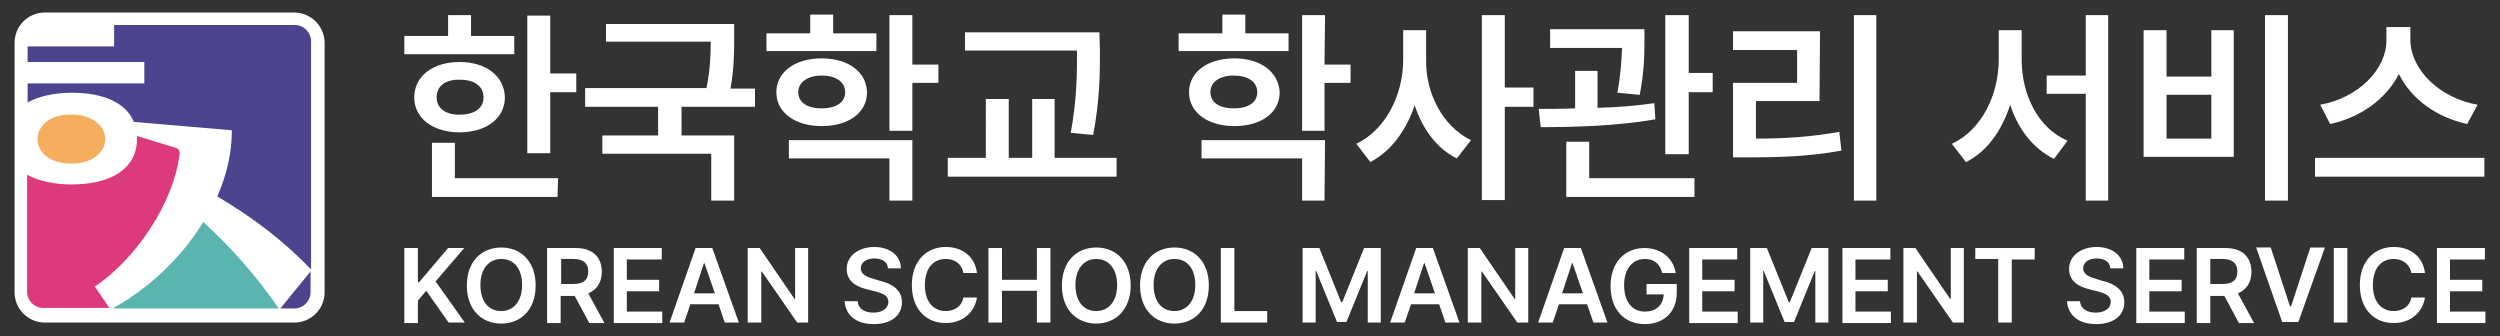<?xml version="1.0" encoding="utf-8"?>
<!-- Generator: Adobe Illustrator 26.2.1, SVG Export Plug-In . SVG Version: 6.00 Build 0)  -->
<svg version="1.1" id="Layer_1" xmlns="http://www.w3.org/2000/svg" xmlns:xlink="http://www.w3.org/1999/xlink" x="0px" y="0px"
	 viewBox="0 0 479.8 64.5" style="enable-background:new 0 0 479.8 64.5;" xml:space="preserve">
<rect x="0" y="0" width="479.8" height="64.5" fill="#333333" stroke="none"/>
<style type="text/css">
	.st0{fill:#FFFFFF;}
	.st1{fill:#59B5AE;}
	.st2{fill:#4D4490;}
	.st3{fill:#F5AE5D;}
	.st4{fill:#DD3A7D;}
</style>
<g>
	<g>
		<path class="st0" d="M56.4,2.4H8.6C5.4,2.4,2.8,5,2.8,8.2v47.9c0,3.2,2.6,5.8,5.8,5.8h47.9c3.2,0,5.8-2.6,5.8-5.8v-48
			C62.2,4.9,59.6,2.4,56.4,2.4z"/>
		<g>
			<path class="st0" d="M55.1,18.3L22.5,5.1c-0.4-0.2-0.9-0.3-1.3-0.3H8.6c-1.8,0-3.3,1.5-3.3,3.3V45c0,1,0.5,2,1.2,2.6l13.7,11
				c0.6,0.5,1.3,0.8,2.1,0.8H53c0.6,0,1-0.1,1.5-0.4l3.4-1.8c1-0.6,1.7-1.7,1.7-2.9v-2.5l-4.5-19.1V18.3L55.1,18.3z"/>
			<path class="st1" d="M21.6,59.2h31.9c-4.2-6.1-9-11.6-14.5-16.6C34.7,49.7,28.3,55.5,21.6,59.2z"/>
			<path class="st2" d="M53.8,59.2h2.7c1.7,0,3.1-1.4,3.1-3.1v-4L53.8,59.2z"/>
			<path class="st3" d="M7.2,26.7c0,2.5,2.3,4.7,6.5,4.7s6.5-2.3,6.5-4.7S17.9,22,13.7,22C9.6,21.9,7.2,24.2,7.2,26.7z"/>
			<path class="st4" d="M33.8,28.4l-7.5-2.3c0,0.2,0,0.4,0,0.5c0,5.6-4.7,8.8-12.6,8.8c-3.4,0-6.3-0.7-8.4-1.8H5.2V56
				c0,1.7,1.4,3.1,3.1,3.1H21L18.2,55c8-5.4,15-16,16.2-25C34.6,29.4,34.5,28.6,33.8,28.4z"/>
			<path class="st2" d="M56.6,4.8H21.9v4.1H7.7H6.5h-1H5.3v3h0.1h22.3V16H5.4H5.3v3.7l0.1-0.1c2.1-1.1,4.9-1.8,8.4-1.8
				c6.2,0,10.4,2,11.9,5.6L44.5,25c0,4.4-1,8.6-2.8,12.7c6.6,3.9,12.5,8.3,18,14V8C59.7,6.2,58.3,4.8,56.6,4.8z"/>
		</g>
	</g>
	<g>
		<path class="st0" d="M98.8,10.4H77.6V6.9H86v-4h4.4v4h8.3V10.4z M96.9,18.7c0,4-3.6,6.7-8.7,6.7s-8.7-2.7-8.7-6.7
			c0-4.1,3.6-6.8,8.7-6.8C93.3,11.9,96.8,14.6,96.9,18.7z M107,37.8H82.9V27.4h4.4v6.8h19.8L107,37.8L107,37.8z M83.8,18.7
			c0,2.1,1.8,3.4,4.5,3.3c2.7,0,4.5-1.2,4.5-3.3c0-2.2-1.8-3.4-4.5-3.4C85.5,15.2,83.8,16.5,83.8,18.7z M105.6,14.1h5v3.6h-5v11.7
			h-4.4V3h4.4V14.1z"/>
		<path class="st0" d="M140.9,7.3c0,2.7,0,5.7-0.7,9.7h4.7v3.5h-14.1V26h10.1v12.5h-4.4v-9h-20.9V26h10.7v-5.5h-14v-3.6h23.3
			c0.7-3.6,0.8-6.4,0.8-8.9h-20.1V4.6h24.6V7.3z"/>
		<path class="st0" d="M168.2,9.8h-21.1V6.4h8.4V2.8h4.4v3.6h8.3L168.2,9.8L168.2,9.8z M166.4,17.7c0,3.9-3.5,6.5-8.7,6.5
			c-5.1,0-8.7-2.6-8.7-6.5s3.6-6.5,8.7-6.5C162.8,11.2,166.3,13.8,166.4,17.7z M175.1,38.5h-4.4v-8.1h-19.3v-3.5h23.7V38.5z
			 M153.2,17.7c0,2,1.8,3.1,4.5,3.1s4.5-1.1,4.5-3.1s-1.8-3.2-4.5-3.2C155.1,14.5,153.2,15.7,153.2,17.7z M175.1,12.4h5v3.5h-5v9.2
			h-4.4V2.9h4.4V12.4z"/>
		<path class="st0" d="M214.3,33.9h-32.4v-3.6h7.3V19h4.4v11.3h4.5V19h4.3v11.3h11.9V33.9z M211.1,9.8c0,4.4,0,9.2-1.3,16.1
			l-4.3-0.4c1.2-6.6,1.2-11.4,1.2-15.7V9.7h-21.5V6.2H211L211.1,9.8L211.1,9.8z"/>
		<path class="st0" d="M247.3,9.8h-21.1V6.4h8.4V2.8h4.4v3.6h8.3L247.3,9.8L247.3,9.8z M245.6,17.7c0,3.9-3.5,6.5-8.7,6.5
			c-5.1,0-8.7-2.6-8.7-6.5s3.6-6.5,8.7-6.5C241.9,11.2,245.4,13.8,245.6,17.7z M254.2,38.5h-4.3v-8.1h-19.3v-3.5h23.7L254.2,38.5
			L254.2,38.5z M232.3,17.7c0,2,1.8,3.1,4.5,3.1s4.5-1.1,4.5-3.1s-1.8-3.2-4.5-3.2C234.1,14.5,232.3,15.7,232.3,17.7z M254.2,12.4h5
			v3.5h-5v9.2h-4.3V2.9h4.4L254.2,12.4L254.2,12.4z"/>
		<path class="st0" d="M282.3,26.9l-2.7,3.5c-3.9-1.9-6.6-5.7-8.1-10.2C269.9,25,267,29,263,31.1l-2.7-3.5c5.7-2.7,9-9.5,9-16.1V5.8
			h4.4v5.7C273.6,17.8,276.8,24.2,282.3,26.9z M288.8,16.8h5.5v3.7h-5.5v17.9h-4.4V2.9h4.4V16.8z"/>
		<path class="st0" d="M306.6,20.7c3.7-0.1,7.4-0.4,10.9-0.9l0.2,3.1c-7.4,1.3-15.8,1.5-22,1.5l-0.4-3.5c2.1,0,4.5,0,7-0.1v-7.2h4.3
			V20.7z M315.6,7.7c0,2.4,0,5.9-0.9,10.5l-4.3-0.4c0.7-3.7,0.8-6.4,0.9-8.6h-13.8V5.6h18.1L315.6,7.7L315.6,7.7z M325.2,37.8h-24.6
			V27.2h4.4v7h20.2V37.8z M324.1,14h4.6v3.7h-4.6v11.9h-4.5V2.9h4.5V14z"/>
		<path class="st0" d="M349.2,19.4H337v7.2c5.6,0,10.4-0.3,16-1.3l0.4,3.6c-6,1.1-11.4,1.3-17.7,1.3h-3.1V15.9h12.3V9.6h-12.3V6
			h16.7L349.2,19.4L349.2,19.4z M360.1,38.5h-4.3V2.9h4.3V38.5z"/>
		<path class="st0" d="M396.8,27l-2.6,3.5c-4-2-6.9-5.7-8.4-10.4c-1.6,4.9-4.4,9-8.5,11l-2.7-3.5c5.8-2.7,9-9.5,9-16.2V5.8h4.4v5.7
			C388,18.1,391.1,24.6,396.8,27z M404.6,38.5h-4.3V18h-7.5v-3.5h7.5V2.9h4.3V38.5z"/>
		<path class="st0" d="M415.8,14.7h8.6V5.8h4.3v24.3h-17.3V5.8h4.4V14.7z M424.4,26.6v-8.4h-8.6v8.4H424.4z M439.1,38.5h-4.4V2.9
			h4.4V38.5z"/>
		<path class="st0" d="M476.8,33.9h-32.5v-3.6h32.5V33.9z M475.5,20.1l-2,3.7c-6-1.3-10.8-4.9-13.1-9.6c-2.4,4.7-7.2,8.3-13.2,9.6
			l-1.9-3.7c7.3-1.3,12.7-6.8,12.7-12.3V5.2h4.6v2.6C462.7,13.3,468.1,18.8,475.5,20.1z"/>
	</g>
	<g>
		<path class="st0" d="M77.6,47.6h2.6v6.6h0.2l5.6-6.6h3.1L83.6,54l5.6,7.9h-3.1l-4.3-6.1l-1.6,1.9v4.3h-2.6V47.6z"/>
		<path class="st0" d="M96.2,62.1c-3.8,0-6.6-2.7-6.6-7.3c0-4.6,2.8-7.3,6.6-7.3c3.8,0,6.6,2.7,6.6,7.3S100,62.1,96.2,62.1z
			 M96.2,49.7c-2.3,0-4,1.8-4,5s1.6,5,4,5c2.3,0,4-1.8,4-5S98.6,49.7,96.2,49.7z"/>
		<path class="st0" d="M105.1,47.6h5.4c3.3,0,5,1.8,5,4.6c0,1.9-0.9,3.4-2.6,4.1l3.1,5.7h-2.9l-2.8-5.2h-2.7v5.2h-2.6V47.6z
			 M110.1,54.5c1.9,0,2.8-0.8,2.8-2.4c0-1.5-0.9-2.4-2.8-2.4h-2.4v4.8H110.1z"/>
		<path class="st0" d="M117.7,47.6h9.3v2.2h-6.7v3.9h6.2v2.2h-6.2v3.9h6.8v2.2h-9.3V47.6z"/>
		<path class="st0" d="M128.5,61.9l5-14.3h3.2l5.1,14.3h-2.7l-1.2-3.5h-5.4l-1.2,3.5H128.5z M137.2,56.3l-2-5.8h-0.1l-1.9,5.8H137.2
			z"/>
		<path class="st0" d="M155.3,61.9H153l-6.8-9.8h-0.1v9.8h-2.6V47.6h2.3l6.7,9.8h0.1v-9.8h2.5V61.9z"/>
		<path class="st0" d="M167.8,49.6c-1.6,0-2.6,0.8-2.6,1.9c0,1.2,1.3,1.7,2.4,2l1.3,0.4c2.1,0.5,4.2,1.6,4.2,4.1
			c0,2.5-2,4.2-5.4,4.2c-3.3,0-5.4-1.6-5.6-4.4h2.5c0.1,1.5,1.4,2.2,3,2.2c1.7,0,2.9-0.8,2.9-2.1c0-1.1-1-1.6-2.6-2l-1.6-0.4
			c-2.4-0.6-3.8-1.8-3.8-3.9c0-2.5,2.3-4.2,5.3-4.2c3,0,5.1,1.7,5.1,4.1h-2.5C170.4,50.3,169.3,49.6,167.8,49.6z"/>
		<path class="st0" d="M181.5,49.7c-2.4,0-4,1.8-4,5c0,3.3,1.7,5,4,5c1.7,0,3.1-0.9,3.4-2.6h2.6c-0.4,2.7-2.6,4.9-6,4.9
			c-3.8,0-6.5-2.7-6.5-7.3c0-4.6,2.8-7.3,6.5-7.3c3.2,0,5.6,1.8,6,5h-2.6C184.6,50.7,183.3,49.7,181.5,49.7z"/>
		<path class="st0" d="M189.7,47.6h2.6v6.1h6.7v-6.1h2.6v14.3H199v-6.1h-6.7v6.1h-2.6V47.6z"/>
		<path class="st0" d="M210.4,62.1c-3.8,0-6.6-2.7-6.6-7.3c0-4.6,2.8-7.3,6.6-7.3c3.8,0,6.6,2.7,6.6,7.3S214.1,62.1,210.4,62.1z
			 M210.4,49.7c-2.3,0-4,1.8-4,5s1.6,5,4,5c2.3,0,4-1.8,4-5S212.7,49.7,210.4,49.7z"/>
		<path class="st0" d="M225.4,62.1c-3.8,0-6.6-2.7-6.6-7.3c0-4.6,2.8-7.3,6.6-7.3s6.6,2.7,6.6,7.3S229.2,62.1,225.4,62.1z
			 M225.4,49.7c-2.3,0-4,1.8-4,5s1.6,5,4,5c2.3,0,4-1.8,4-5S227.8,49.7,225.4,49.7z"/>
		<path class="st0" d="M234.3,47.6h2.6v12.1h6.3v2.2h-8.9V47.6z"/>
		<path class="st0" d="M253.2,47.6l4.2,10.4h0.2l4.2-10.4h3.2v14.3h-2.5V52h-0.1l-4,9.8h-1.8l-4-9.8h-0.1v9.9H250V47.6H253.2z"/>
		<path class="st0" d="M266.8,61.9l5-14.3h3.2l5.1,14.3h-2.7l-1.2-3.5h-5.4l-1.2,3.5H266.8z M275.4,56.3l-2-5.8h-0.1l-1.9,5.8H275.4
			z"/>
		<path class="st0" d="M293.5,61.9h-2.3l-6.8-9.8h-0.1v9.8h-2.6V47.6h2.3l6.7,9.8h0.1v-9.8h2.5V61.9z"/>
		<path class="st0" d="M295.2,61.9l5-14.3h3.2l5.1,14.3h-2.7l-1.2-3.5h-5.4l-1.2,3.5H295.2z M303.8,56.3l-2-5.8h-0.1l-1.9,5.8H303.8
			z"/>
		<path class="st0" d="M315.7,49.7c-2.3,0-4,1.8-4,5c0,3.3,1.6,5.1,4,5.1c2.2,0,3.5-1.3,3.6-3.3H316v-2h5.8v1.7c0,3.7-2.5,6-6.1,6
			c-4,0-6.6-2.8-6.6-7.3c0-4.6,2.8-7.3,6.5-7.3c3.2,0,5.6,2,6,4.8H319C318.6,50.6,317.4,49.7,315.7,49.7z"/>
		<path class="st0" d="M324.1,47.6h9.3v2.2h-6.7v3.9h6.2v2.2h-6.2v3.9h6.8v2.2h-9.3V47.6z"/>
		<path class="st0" d="M339.1,47.6l4.2,10.4h0.2l4.2-10.4h3.2v14.3h-2.5V52h-0.1l-4,9.8h-1.8l-4-9.8h-0.1v9.9h-2.5V47.6H339.1z"/>
		<path class="st0" d="M353.5,47.6h9.3v2.2h-6.7v3.9h6.2v2.2h-6.2v3.9h6.8v2.2h-9.3V47.6z"/>
		<path class="st0" d="M377.1,61.9h-2.3l-6.8-9.8h-0.1v9.8h-2.6V47.6h2.3l6.7,9.8h0.1v-9.8h2.5V61.9z"/>
		<path class="st0" d="M379.1,47.6h11.4v2.2h-4.4v12.1h-2.6V49.7h-4.4V47.6z"/>
		<path class="st0" d="M402.4,49.6c-1.6,0-2.6,0.8-2.6,1.9c0,1.2,1.3,1.7,2.4,2l1.3,0.4c2.1,0.5,4.2,1.6,4.2,4.1
			c0,2.5-2,4.2-5.4,4.2c-3.3,0-5.4-1.6-5.6-4.4h2.5c0.1,1.5,1.4,2.2,3,2.2c1.7,0,2.9-0.8,2.9-2.1c0-1.1-1-1.6-2.6-2l-1.6-0.4
			c-2.4-0.6-3.8-1.8-3.8-3.9c0-2.5,2.3-4.2,5.3-4.2c3,0,5.1,1.7,5.1,4.1h-2.5C405,50.3,403.9,49.6,402.4,49.6z"/>
		<path class="st0" d="M409.9,47.6h9.3v2.2h-6.7v3.9h6.2v2.2h-6.2v3.9h6.8v2.2h-9.3V47.6z"/>
		<path class="st0" d="M421.7,47.6h5.4c3.3,0,5,1.8,5,4.6c0,1.9-0.9,3.4-2.6,4.1l3.1,5.7h-2.9l-2.8-5.2h-2.7v5.2h-2.6V47.6z
			 M426.6,54.5c1.9,0,2.8-0.8,2.8-2.4c0-1.5-0.9-2.4-2.8-2.4h-2.4v4.8H426.6z"/>
		<path class="st0" d="M439.5,58.8h0.2l3.7-11.3h2.8l-5.1,14.3H438l-5-14.3h2.8L439.5,58.8z"/>
		<path class="st0" d="M450.5,61.9h-2.6V47.6h2.6V61.9z"/>
		<path class="st0" d="M459.4,49.7c-2.4,0-4,1.8-4,5c0,3.3,1.7,5,4,5c1.7,0,3.1-0.9,3.4-2.6h2.6c-0.4,2.7-2.6,4.9-6,4.9
			c-3.8,0-6.5-2.7-6.5-7.3c0-4.6,2.8-7.3,6.5-7.3c3.2,0,5.6,1.8,6,5h-2.6C462.5,50.7,461.1,49.7,459.4,49.7z"/>
		<path class="st0" d="M467.6,47.6h9.3v2.2h-6.7v3.9h6.2v2.2h-6.2v3.9h6.8v2.2h-9.3V47.6z"/>
	</g>
</g>
</svg>
